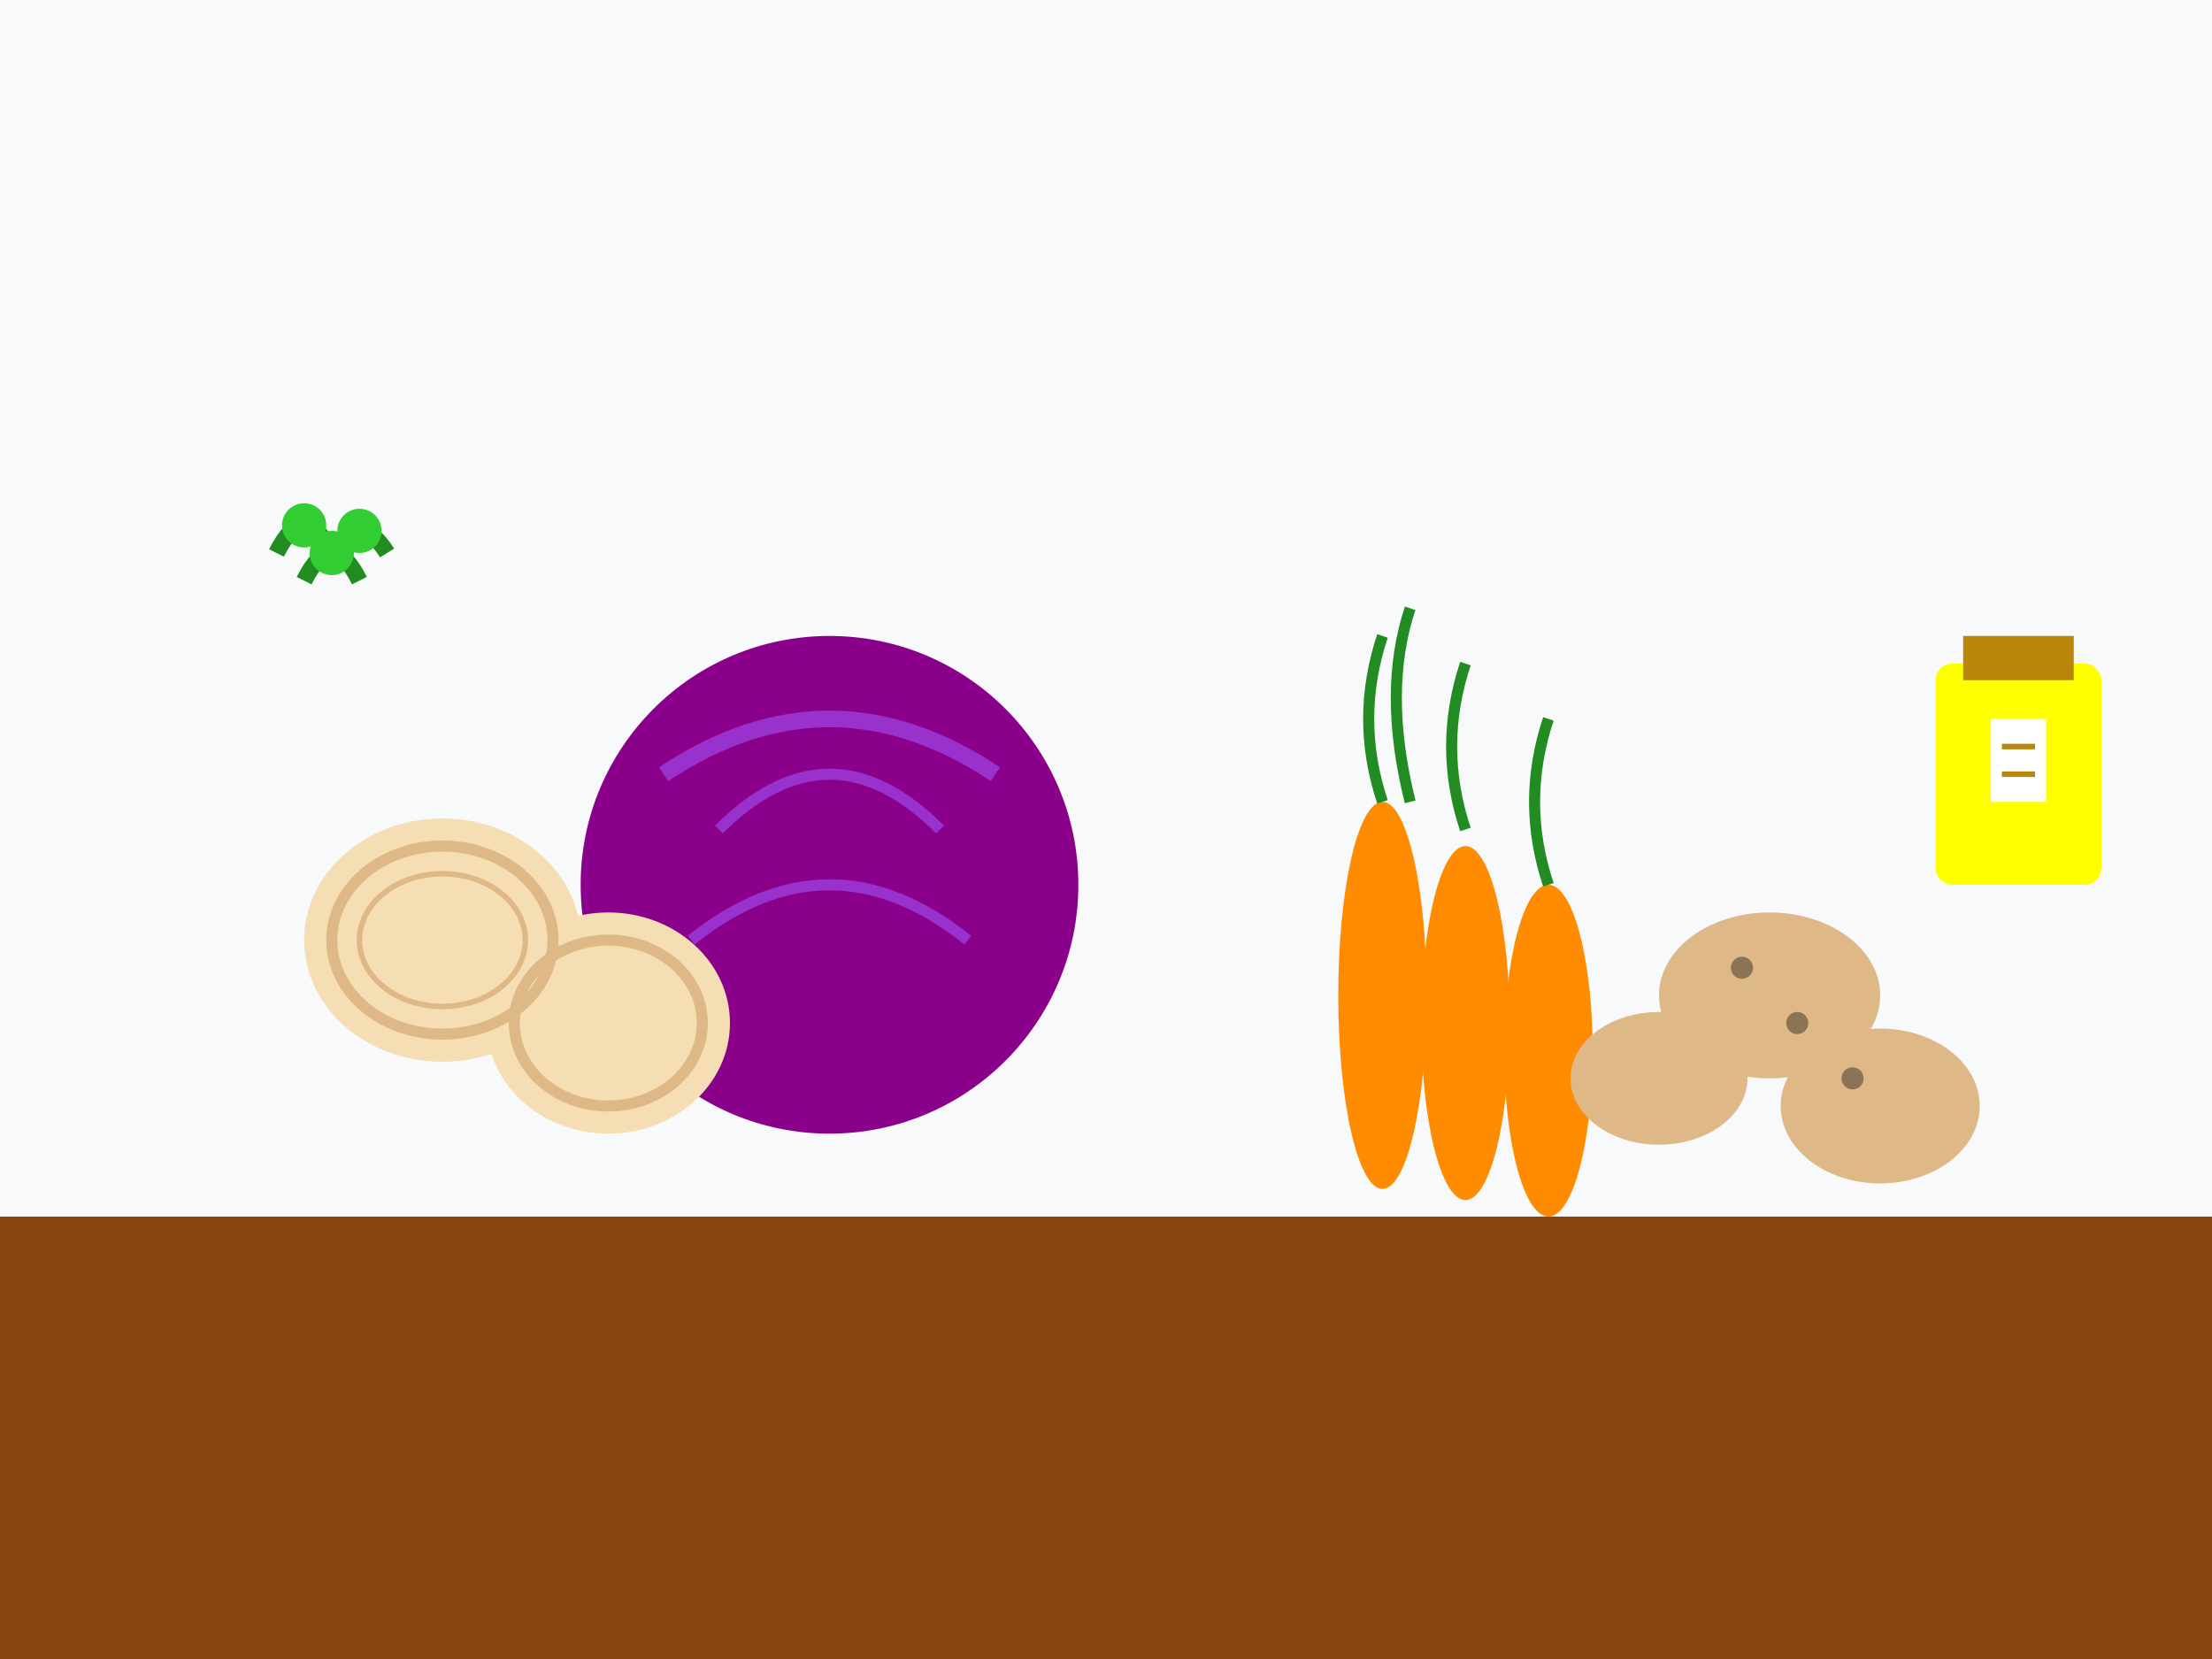 <svg xmlns="http://www.w3.org/2000/svg" viewBox="0 0 400 300">
  <!-- Background -->
  <rect width="400" height="300" fill="#f8f9fa"/>
  
  <!-- Wooden surface -->
  <rect x="0" y="220" width="400" height="80" fill="#8b4513"/>
  
  <!-- Large red cabbage -->
  <circle cx="150" cy="160" r="45" fill="#8B008B"/>
  <path d="M 120 140 Q 150 120 180 140" stroke="#9932CC" stroke-width="3" fill="none"/>
  <path d="M 130 150 Q 150 130 170 150" stroke="#9932CC" stroke-width="2" fill="none"/>
  <path d="M 125 170 Q 150 150 175 170" stroke="#9932CC" stroke-width="2" fill="none"/>
  
  <!-- Carrots -->
  <ellipse cx="250" cy="180" rx="8" ry="35" fill="#FF8C00"/>
  <ellipse cx="265" cy="185" rx="8" ry="32" fill="#FF8C00"/>
  <ellipse cx="280" cy="190" rx="8" ry="30" fill="#FF8C00"/>
  
  <!-- Carrot tops -->
  <path d="M 250 145 Q 245 130 250 115" stroke="#228B22" stroke-width="2" fill="none"/>
  <path d="M 255 145 Q 250 125 255 110" stroke="#228B22" stroke-width="2" fill="none"/>
  <path d="M 265 150 Q 260 135 265 120" stroke="#228B22" stroke-width="2" fill="none"/>
  <path d="M 280 160 Q 275 145 280 130" stroke="#228B22" stroke-width="2" fill="none"/>
  
  <!-- Potatoes -->
  <ellipse cx="320" cy="180" rx="20" ry="15" fill="#DEB887"/>
  <ellipse cx="340" cy="200" rx="18" ry="14" fill="#DEB887"/>
  <ellipse cx="300" cy="195" rx="16" ry="12" fill="#DEB887"/>
  
  <!-- Potato eyes -->
  <circle cx="315" cy="175" r="2" fill="#8B7355"/>
  <circle cx="325" cy="185" r="2" fill="#8B7355"/>
  <circle cx="335" cy="195" r="2" fill="#8B7355"/>
  
  <!-- Onions -->
  <ellipse cx="80" cy="170" rx="25" ry="22" fill="#F5DEB3"/>
  <ellipse cx="110" cy="185" rx="22" ry="20" fill="#F5DEB3"/>
  
  <!-- Onion layers -->
  <ellipse cx="80" cy="170" rx="20" ry="17" fill="none" stroke="#DEB887" stroke-width="2"/>
  <ellipse cx="80" cy="170" rx="15" ry="12" fill="none" stroke="#DEB887" stroke-width="1"/>
  <ellipse cx="110" cy="185" rx="17" ry="15" fill="none" stroke="#DEB887" stroke-width="2"/>
  
  <!-- Fresh herbs (parsley) -->
  <g transform="translate(50,100)">
    <path d="M 0 0 Q 5 -10 10 0 Q 15 -8 20 0" stroke="#228B22" stroke-width="3" fill="none"/>
    <circle cx="5" cy="-5" r="4" fill="#32CD32"/>
    <circle cx="15" cy="-4" r="4" fill="#32CD32"/>
    <path d="M 5 5 Q 10 -5 15 5" stroke="#228B22" stroke-width="3" fill="none"/>
    <circle cx="10" cy="0" r="4" fill="#32CD32"/>
  </g>
  
  <!-- German mustard jar -->
  <rect x="350" y="120" width="30" height="40" rx="3" fill="#FFFF00"/>
  <rect x="355" y="115" width="20" height="8" fill="#B8860B"/>
  <rect x="360" y="130" width="10" height="15" fill="#ffffff"/>
  <path d="M 362 135 L 368 135 M 362 140 L 368 140" stroke="#B8860B" stroke-width="1"/>
</svg>